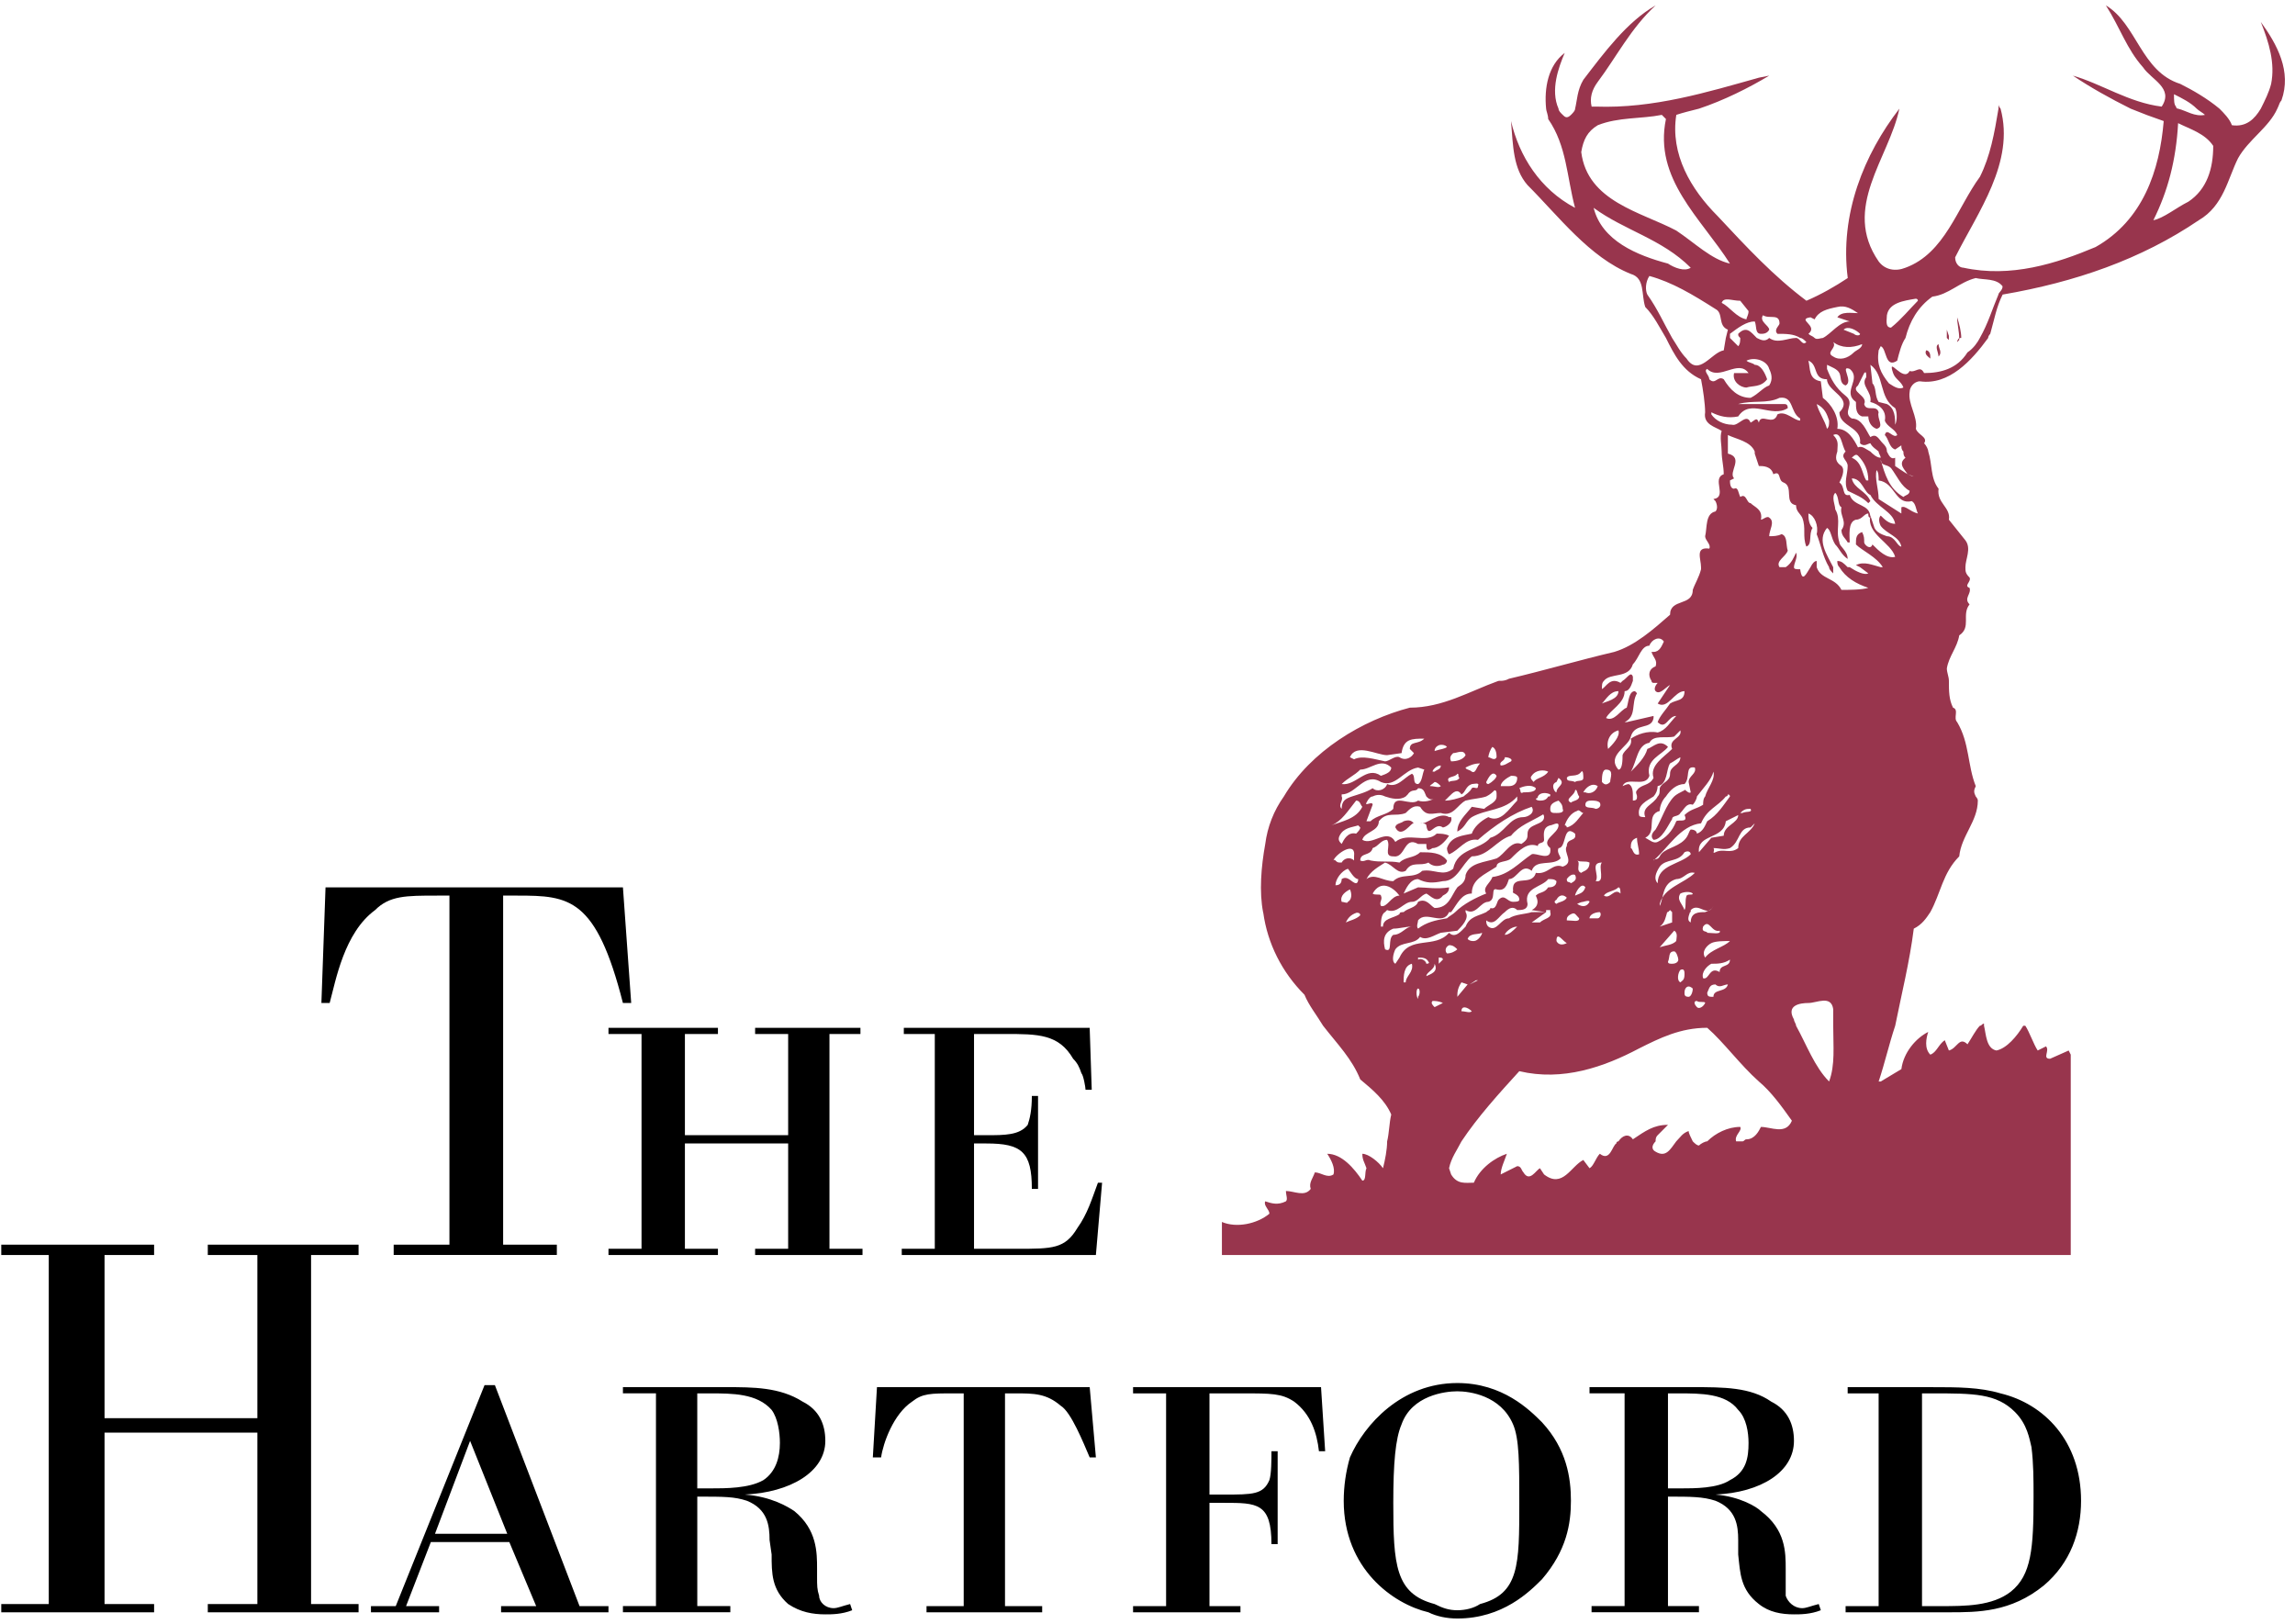 <svg width="212" height="150" viewBox="0 0 212 150" fill="none" xmlns="http://www.w3.org/2000/svg">
<path fill-rule="evenodd" clip-rule="evenodd" d="M101.805 109.248H101.422C100.851 110.775 100.469 112.108 99.515 113.445C98.37 115.352 97.225 115.352 93.982 115.352H89.975V105.624H91.12C94.363 105.624 95.317 106.387 95.317 109.82H95.889V101.236H95.317C95.317 102.573 95.127 103.335 94.935 103.906C94.172 104.86 92.837 104.86 91.12 104.86H89.975V95.511H92.837C95.889 95.511 97.797 95.511 99.132 97.8C99.515 98.181 99.706 98.565 99.896 99.137C100.087 99.328 100.277 100.473 100.277 100.663H100.849L100.659 94.94H83.49V95.511H86.351V115.352H83.299V115.925H101.233L101.805 109.248ZM79.674 115.925V115.352H76.621V95.511H79.483V94.94H69.754V95.511H72.806V104.86H63.268V95.511H66.32V94.94H56.208V95.511H59.261V115.352H56.208V115.925H66.32V115.352H63.268V105.624H72.806V115.352H69.754V115.925H79.674ZM58.307 92.649L57.543 81.967H30.071L29.689 92.649H30.452C31.024 90.552 31.788 86.164 34.649 84.065C35.985 82.728 37.511 82.728 40.372 82.728H41.517V114.97H36.366V115.924H51.438V114.97H46.477V82.728H47.812C52.583 82.728 55.062 82.92 57.542 92.648L58.307 92.649ZM101.233 134.621L100.661 128.134H81.01L80.628 134.621H81.391C81.581 133.287 82.536 130.614 84.253 129.471C85.206 128.708 85.969 128.708 88.069 128.708H89.022V148.36H85.587V148.93H96.271V148.36H92.837V128.708H93.79C95.507 128.708 96.651 128.708 97.987 129.853C98.941 130.426 100.086 133.289 100.659 134.622L101.233 134.621ZM78.721 148.74L78.529 148.167C77.766 148.359 77.384 148.548 77.003 148.548C76.24 148.548 75.667 147.977 75.667 147.403C75.476 146.83 75.476 146.449 75.476 145.685V144.923C75.476 143.396 75.476 141.297 73.378 139.582C72.805 139.201 71.28 138.246 68.798 138.054C72.996 137.864 76.239 135.957 76.239 133.095C76.239 131.569 75.667 130.233 74.141 129.47C72.043 128.133 69.562 128.133 67.082 128.133H57.543V128.706H60.595V148.357H57.543V148.928H67.464V148.357H64.412V138.246C66.891 138.246 67.845 138.246 68.99 138.627C70.898 139.389 71.088 140.916 71.088 142.252L71.279 143.589C71.279 145.305 71.279 146.83 72.805 148.167C73.95 148.929 75.095 149.121 76.24 149.121C76.812 149.122 77.766 149.122 78.721 148.74ZM56.207 148.93V148.36H53.536L45.714 127.944H44.761L36.557 148.359H34.267V148.929H40.562V148.359H37.51L39.799 142.444H47.049L49.529 148.359H46.287V148.929H56.207V148.93ZM33.123 148.93V148.168H28.735V115.926H33.123V114.972H19.195V115.926H23.774V130.998H9.657V115.926H14.235V114.972H0.117V115.926H4.505V148.168H0.117V148.93H14.235V148.168H9.657V132.334H23.774V148.168H19.195V148.93H33.123ZM72.043 133.288C72.043 134.622 71.661 135.958 70.516 136.722C69.181 137.484 67.082 137.484 65.555 137.484H64.41V128.708H65.555C67.653 128.708 69.943 128.708 71.279 130.234C71.852 130.997 72.043 132.333 72.043 133.288ZM46.859 141.679H40.182L43.425 133.095L46.859 141.679ZM192.237 138.628C192.237 133.096 188.801 129.663 184.796 128.708C182.888 128.135 180.789 128.135 178.5 128.135H170.678V128.708H173.538V148.36H170.487V148.93H180.025C182.698 148.93 185.75 148.93 188.801 146.45C191.283 144.352 192.237 141.49 192.237 138.628ZM168.198 148.74L168.006 148.167C167.243 148.359 166.861 148.548 166.48 148.548C165.717 148.548 165.143 147.977 164.954 147.403V144.923C164.954 143.396 164.954 141.297 162.665 139.582C162.284 139.201 160.755 138.246 158.466 138.054C162.665 137.864 165.716 135.957 165.716 133.095C165.716 131.569 165.143 130.233 163.617 129.47C161.709 128.133 159.229 128.133 156.367 128.133H146.831V128.706H150.071V148.357H147.02V148.928H156.94V148.357H154.078V138.246C156.177 138.246 157.321 138.246 158.466 138.627C160.374 139.389 160.565 140.916 160.565 142.252V143.589C160.755 145.305 160.755 146.83 162.473 148.167C163.427 148.929 164.572 149.121 165.716 149.121C166.29 149.122 167.243 149.122 168.198 148.74ZM145.114 138.628C145.114 136.529 144.732 133.859 142.441 131.378C141.296 130.233 138.816 127.753 134.619 127.753C129.469 127.753 126.035 131.57 124.7 134.621C124.323 135.924 124.13 137.272 124.126 138.628C124.126 144.924 128.706 148.167 131.949 148.93C132.712 149.312 133.665 149.504 134.619 149.504C138.816 149.504 141.296 147.023 142.441 145.878C144.732 143.208 145.114 140.727 145.114 138.628ZM122.411 134.051L122.03 128.134H104.667V128.707H107.718V148.359H104.667V148.929H114.587V148.359H111.725V138.82H113.062C116.113 138.82 117.45 138.82 117.45 142.635H118.023V134.051H117.45C117.45 134.813 117.45 136.148 117.26 136.721C116.687 138.055 115.732 138.055 113.062 138.055H111.725V128.708H114.778C117.448 128.708 118.404 128.708 119.548 129.471C121.074 130.616 121.647 132.333 121.837 134.051H122.411ZM187.849 138.247C187.849 143.016 187.658 145.497 185.75 147.023C184.032 148.36 181.551 148.36 179.263 148.36H177.545V128.708H178.499C182.314 128.708 184.413 128.708 186.13 130.426C187.275 131.571 187.467 132.904 187.656 133.669C187.849 135.194 187.849 136.721 187.849 138.247ZM161.521 133.288C161.521 134.622 161.329 135.958 159.803 136.722C158.658 137.484 156.56 137.484 155.223 137.484H154.078V128.708H155.032C157.132 128.708 159.421 128.708 160.564 130.234C161.329 130.997 161.521 132.333 161.521 133.288ZM140.344 138.82C140.344 144.542 140.344 147.215 136.719 148.167C136.146 148.548 135.382 148.74 134.619 148.74C133.857 148.74 133.283 148.548 132.52 148.167C128.895 147.215 128.705 144.541 128.705 138.82C128.705 135.194 128.895 132.903 129.468 131.57C130.42 128.898 133.475 128.516 134.618 128.516C135.762 128.516 138.625 128.898 139.769 131.57C140.344 132.903 140.344 135.194 140.344 138.82Z" fill="black"/>
<path fill-rule="evenodd" clip-rule="evenodd" d="M125.323 84.307C125.513 84.307 125.652 84.357 125.652 84.546C125.271 84.928 124.7 85.016 124.317 85.208C124.508 84.827 124.75 84.496 125.323 84.307ZM143.969 10.039C143.204 8.322 143.969 6.224 144.54 4.889C143.013 6.034 142.632 8.132 142.822 10.039C142.822 10.23 143.013 10.612 143.013 10.994C144.731 13.474 144.731 16.335 145.494 19.197C142.251 17.48 140.343 14.427 139.58 11.184C139.769 13.473 139.769 15.571 141.106 17.099C143.968 19.96 146.831 23.775 150.645 25.303C151.979 25.684 151.597 27.21 151.979 28.355C152.744 29.118 153.316 30.263 153.889 31.217C154.651 32.743 155.415 34.27 157.132 35.033C157.321 35.986 157.511 37.323 157.511 38.086C157.321 39.231 158.465 39.421 159.039 39.803C158.848 40.374 159.039 41.138 159.039 41.71C159.039 42.473 159.229 43.046 159.229 43.808C158.084 44.19 159.61 45.906 158.277 46.098L158.466 46.289C158.658 46.671 158.658 47.053 158.466 47.243C157.512 47.435 157.704 48.769 157.512 49.533C157.512 49.914 158.085 50.296 157.896 50.677C156.559 50.487 157.133 51.631 157.133 52.395V52.586C156.941 53.348 156.56 53.921 156.368 54.493C156.368 56.02 154.271 55.257 154.271 56.783C152.745 58.119 151.028 59.645 149.121 60.218C145.878 60.98 142.633 61.935 139.39 62.697C139.19 62.807 138.969 62.871 138.741 62.886C138.622 62.889 138.485 62.873 138.374 62.911C135.726 63.867 133.262 65.368 130.233 65.368C125.845 66.513 121.075 69.375 118.595 73.573C117.669 74.871 117.079 76.379 116.877 77.961C116.496 80.059 116.306 82.4 116.687 84.309H116.694C117.087 87.151 118.417 89.802 120.502 91.888C120.884 92.842 121.649 93.797 122.22 94.749C123.557 96.467 124.89 97.801 125.654 99.708C126.8 100.662 127.945 101.618 128.516 102.951C128.327 103.716 128.327 104.669 128.135 105.432C128.135 106.194 127.945 107.15 127.753 107.912C127.372 107.339 126.417 106.576 125.846 106.576C125.846 107.149 126.038 107.338 126.227 107.912C126.038 108.294 126.227 109.057 125.846 109.057C125.083 107.912 123.938 106.577 122.603 106.577C122.984 107.15 123.365 107.914 123.176 108.487C122.603 108.868 122.031 108.295 121.458 108.295C121.268 108.868 120.885 109.249 121.077 109.821C120.504 110.586 119.55 110.013 118.788 110.013C118.788 110.394 118.977 110.775 118.788 110.967C118.025 111.348 117.451 111.157 116.878 110.967C116.689 111.348 117.262 111.727 117.262 112.11C116.115 113.064 114.208 113.447 112.874 112.875V115.926H191.285V97.418L191.093 97.037L189.377 97.799C188.615 97.799 189.377 97.037 188.996 96.654L188.233 97.036C187.852 96.465 187.471 95.32 187.087 94.747H186.898C186.325 95.701 185.371 96.846 184.417 97.036C183.463 96.846 183.463 95.51 183.272 94.747V94.555C183.087 94.555 183.08 94.735 182.907 94.747H182.891C182.51 95.128 182.128 95.892 181.746 96.465C180.983 95.703 180.792 96.846 180.028 97.036L179.647 96.084C179.074 96.465 178.884 97.229 178.312 97.418C177.739 96.847 177.929 95.892 178.12 95.321C176.975 95.892 175.832 97.229 175.64 98.755L173.732 99.9H173.54C174.114 98.182 174.495 96.466 175.069 94.749C175.64 91.888 176.403 88.835 176.785 85.781C177.547 85.403 177.93 84.829 178.313 84.255C179.265 82.54 179.458 80.631 180.983 79.105C181.173 77.197 182.701 75.862 182.701 73.953C182.701 73.762 182.51 73.572 182.51 73.572C182.318 73.19 182.318 73 182.51 72.617C181.747 70.71 181.937 68.612 180.792 66.703C180.41 66.322 180.983 65.558 180.41 65.367C180.029 64.605 180.029 63.841 180.029 62.887C180.029 62.505 179.84 62.124 179.84 61.742C180.029 60.597 180.792 59.834 180.985 58.689C182.129 57.926 181.174 56.782 181.937 55.826C181.366 55.256 182.128 54.873 181.937 54.301C181.366 54.109 182.128 53.728 181.937 53.347C181.555 52.967 181.555 52.775 181.555 52.394C181.555 51.631 182.128 50.676 181.555 49.913L180.029 48.006C180.221 46.861 178.884 46.478 179.075 45.144C178.314 44.191 178.504 42.855 178.123 41.71C178.123 41.518 177.931 41.137 177.741 40.946C178.123 40.374 177.168 40.184 176.979 39.611C177.168 38.466 176.216 37.321 176.406 36.177C176.406 35.795 176.787 35.223 177.36 35.223C180.03 35.604 182.129 33.315 183.656 31.216C183.656 31.024 183.848 30.835 183.848 30.835C184.229 29.499 184.418 28.354 184.993 27.209C191.669 26.064 197.775 23.966 203.116 20.34C205.404 19.005 205.786 16.524 206.741 14.617C207.695 12.9 209.603 11.755 210.367 10.038C210.558 9.657 210.558 9.466 210.748 9.276C211.702 6.604 210.367 4.125 208.84 2.026C209.603 3.934 210.175 5.842 209.795 7.749C209.603 8.512 209.222 9.276 208.84 10.039C208.267 10.994 207.504 11.756 206.17 11.566C205.979 10.994 205.405 10.422 205.024 10.039C203.879 9.086 202.546 8.322 201.401 7.749C197.775 6.604 197.394 2.216 194.532 0.499C195.867 2.598 196.44 4.506 197.966 6.223C198.729 7.368 200.828 8.131 199.684 9.847C196.63 9.466 194.152 7.749 191.479 6.986C193.197 8.131 194.915 9.084 196.821 10.038C197.826 10.451 198.844 10.833 199.872 11.183C199.491 15.762 197.965 20.34 193.577 22.82C189.951 24.346 185.755 25.682 181.368 24.727C180.987 24.727 180.606 24.346 180.606 23.773C182.705 19.577 186.137 14.998 184.802 10.037C184.61 9.846 184.61 9.656 184.61 9.656V10.037C184.231 12.327 183.85 14.425 182.894 16.332C180.795 19.194 179.651 23.392 176.026 24.727C175.074 25.109 174.118 24.919 173.545 24.154C170.111 19.194 174.499 14.616 175.455 10.037C172.212 14.234 169.921 19.766 170.686 25.682C169.54 26.444 168.205 27.208 166.868 27.78C163.817 25.491 161.336 22.82 158.665 19.958C156.185 17.477 154.277 14.234 154.848 10.61C155.421 10.419 156.185 10.227 156.947 10.037C159.236 9.274 161.527 8.129 163.435 6.984L162.48 7.175C157.711 8.511 152.752 10.037 147.409 9.846H147.027C146.838 9.084 147.027 8.32 147.598 7.556C149.316 5.266 150.652 2.596 152.94 0.497C150.27 2.023 148.171 4.885 146.264 7.366C145.691 8.32 145.69 9.273 145.501 10.037C145.501 10.227 145.309 10.419 145.12 10.61C144.739 10.991 144.547 10.801 144.357 10.61C144.16 10.422 143.969 10.23 143.969 10.039ZM201.012 9.849C200.822 9.658 200.822 9.277 200.822 8.704C201.585 9.085 202.348 9.466 202.921 10.039C203.111 10.23 203.492 10.422 203.684 10.612C202.73 10.803 201.966 10.23 201.203 10.039H201.194C201.089 10.039 201.012 9.956 201.012 9.849ZM154.461 31.217C153.698 29.881 153.126 28.546 152.172 27.21C151.98 26.829 151.98 26.065 152.361 25.493C154.461 26.065 156.368 27.21 158.468 28.545C159.23 28.925 158.659 30.072 159.613 30.453L159.423 31.216L159.231 32.361C158.086 32.551 156.943 34.841 155.798 33.125C155.224 32.551 154.842 31.789 154.461 31.217ZM159.804 31.217V30.836C160.567 30.264 161.331 29.691 162.093 29.691C162.285 30.072 162.093 30.836 162.666 30.836C162.856 30.836 163.237 30.836 163.429 30.454C163.429 30.073 162.474 29.692 162.856 29.119C163.429 29.5 164.382 28.926 164.382 29.881C164.382 30.073 163.811 30.454 164.192 30.836C164.955 30.836 165.719 30.836 166.292 31.217C166.481 31.217 166.673 31.408 166.862 31.598C166.481 31.98 166.292 31.217 165.91 31.217C165.146 31.217 164.192 31.789 163.43 31.217C163.049 31.598 162.667 31.408 162.285 31.217C161.712 30.645 161.331 30.072 160.567 30.836C160.567 31.026 160.567 31.026 160.756 31.217C160.756 31.408 160.756 31.789 160.567 31.98L159.804 31.217ZM167.625 31.217C167.436 31.025 167.244 31.025 167.054 30.836C168.006 30.073 165.909 29.5 167.244 29.31L167.625 29.5C168.006 28.736 168.77 28.546 169.724 28.355C170.487 28.165 171.061 28.546 171.632 28.926C171.061 28.926 170.106 28.736 169.724 29.31L170.869 29.692C169.915 29.692 169.151 30.837 168.389 31.218C168.198 31.217 167.817 31.408 167.625 31.217ZM176.02 31.217C176.401 29.691 177.165 28.355 178.5 27.401C180.027 27.21 180.981 26.065 182.507 25.684C183.27 25.875 184.415 25.684 184.988 26.447C184.988 26.828 184.604 27.018 184.604 27.209C184.033 28.545 183.652 29.88 182.889 31.216C182.699 31.597 182.315 32.169 181.744 32.551C180.789 34.078 179.263 34.46 177.737 34.46C177.355 33.697 176.974 34.46 176.4 34.268C175.829 35.413 174.301 32.742 174.874 34.46C175.066 35.032 175.636 35.223 175.828 35.796C175.447 35.986 175.066 35.796 174.491 35.413C173.729 34.46 173.346 33.697 173.537 32.361L173.729 31.98C174.299 32.17 174.11 34.078 175.255 33.315C175.449 32.551 175.639 31.789 176.02 31.217ZM180.027 31.217V31.025L179.837 30.453V31.216L180.027 31.407V31.217ZM181.17 31.217C181.17 30.645 180.981 29.881 180.789 29.31C180.789 29.881 180.981 30.645 180.981 31.217C180.981 31.217 180.789 31.408 180.789 31.598L180.981 31.408C180.981 31.217 180.981 31.217 181.17 31.217ZM204.446 13.474C204.446 15.572 203.873 17.481 202.158 18.626C201.012 19.198 199.867 20.152 198.915 20.343C200.251 17.672 201.012 14.81 201.203 11.376C202.348 11.948 203.684 12.329 204.446 13.474ZM177.164 27.782C176.401 28.545 175.637 29.499 174.683 30.263C174.112 30.263 174.302 29.499 174.302 29.118C174.494 27.973 175.83 27.782 176.974 27.591C176.974 27.591 177.164 27.591 177.164 27.782ZM171.824 30.835C171.824 31.025 171.442 31.025 171.251 30.835L170.299 30.453C170.679 30.072 171.442 30.453 171.824 30.835ZM159.804 24.348C158.086 23.966 156.561 22.441 154.843 21.296C151.6 19.579 146.64 18.626 146.067 14.046C146.259 12.901 146.64 12.139 147.593 11.566C149.503 10.803 151.6 10.994 153.51 10.612L153.891 10.994C152.745 16.527 157.133 20.151 159.804 24.348ZM161.521 28.736C161.521 29.119 161.329 29.31 161.329 29.5C160.375 29.31 159.803 28.355 159.041 27.974C159.23 27.402 159.993 27.783 160.756 27.783L161.521 28.736ZM156.179 24.73C155.606 25.111 154.653 24.73 154.08 24.348C151.218 23.585 147.976 22.25 147.211 19.197C150.073 21.296 153.509 22.06 156.179 24.73ZM159.613 41.71V40.184C160.375 40.565 161.712 40.756 162.093 41.71V41.901L162.474 43.046C162.856 43.046 163.619 43.046 163.811 43.808C164.574 43.427 164.192 44.38 164.763 44.571C165.717 44.952 164.763 46.478 165.909 46.669C165.909 47.241 166.291 47.433 166.48 47.814C166.861 48.768 166.48 49.532 166.861 50.486C167.434 50.294 167.053 49.341 167.434 48.768C167.053 48.386 167.053 47.814 167.053 47.433C167.624 47.623 168.005 48.578 167.816 49.34C168.197 50.294 168.386 51.438 168.961 52.392C168.961 52.583 169.15 52.774 169.342 52.966V52.392C168.769 51.248 167.816 49.912 168.769 48.767C169.15 48.958 169.15 49.72 169.531 50.293C169.913 50.675 170.104 51.246 170.677 51.629C170.677 50.866 169.913 50.484 169.913 50.101C169.531 48.956 170.104 48.003 169.531 47.049C169.531 46.668 169.15 45.904 169.531 45.523C169.913 45.904 169.723 46.668 170.104 46.858C169.913 47.622 170.677 48.195 170.104 48.958C170.104 49.531 170.486 49.72 170.677 50.103H170.867C170.867 49.531 170.677 48.195 171.44 48.005C172.011 48.005 172.203 47.433 172.585 47.433C172.585 47.623 172.585 47.814 172.774 47.814C172.774 46.478 171.248 46.859 170.867 45.716C170.104 45.906 170.486 44.953 169.913 44.571C170.104 44.19 170.486 43.426 170.104 43.044C169.531 42.663 169.531 42.281 169.723 41.709C169.723 41.136 169.913 40.755 169.342 40.183C170.104 39.801 170.104 41.136 170.487 41.709C169.914 42.281 170.679 42.471 170.679 43.044C170.679 43.807 170.297 44.571 170.679 45.333C171.441 45.715 172.013 45.905 172.586 46.478L172.776 46.288C172.394 45.334 171.249 45.143 171.06 44.19C172.012 44.19 172.205 45.525 172.776 45.716C173.349 46.861 174.875 47.242 175.067 48.387C174.494 48.387 174.112 48.006 173.73 47.624C173.538 47.815 173.538 48.196 173.73 48.578C174.301 49.34 175.448 49.532 175.637 50.486C175.256 50.486 175.067 49.532 174.301 49.532C173.73 49.34 173.349 49.149 173.156 48.768L172.774 47.623C172.393 49.34 174.682 50.103 175.066 51.438C174.301 51.63 173.537 50.866 172.966 50.293C172.774 50.866 172.204 50.293 172.204 50.101C172.204 49.72 172.204 49.529 172.012 49.148C171.441 49.339 171.441 49.72 171.441 50.293C172.012 50.866 173.349 51.438 173.922 52.391H173.73C172.967 52.201 172.204 51.818 171.441 52.201L171.822 52.391L172.585 52.964C172.204 53.154 171.44 52.773 170.867 52.391H170.677C170.296 52.01 170.104 51.818 169.723 51.818C169.723 52.01 169.723 52.201 169.913 52.391C170.486 53.344 171.441 53.918 172.585 54.299C172.012 54.489 170.677 54.489 170.104 54.489C169.531 53.344 168.197 53.536 167.816 52.391V51.818C167.624 51.818 167.434 52.01 167.243 52.391C166.861 52.964 166.48 53.918 166.291 52.582C165.909 52.582 165.718 52.582 165.718 52.391C165.718 52.01 166.099 51.437 165.909 51.056C165.718 51.437 165.526 52.01 164.955 52.391H164.382C164.001 51.818 164.955 51.437 165.144 50.865C164.955 50.292 165.144 49.529 164.574 49.338C164.192 49.529 163.811 49.529 163.429 49.529C163.429 48.956 163.999 48.194 163.429 47.812C163.237 47.621 162.856 48.003 162.666 48.003C162.856 47.049 162.093 46.858 161.712 46.476C161.331 46.476 161.331 45.523 160.758 45.904C160.568 45.523 160.568 44.951 160.187 45.142C159.806 45.142 159.806 44.57 159.806 44.379L160.187 44.188C159.614 43.615 161.139 42.281 159.614 41.898L159.613 41.71ZM172.776 41.71C172.394 41.518 172.013 41.137 171.631 41.328C171.249 40.565 170.679 39.611 169.723 39.611C169.913 38.466 169.15 37.321 168.386 36.749L168.197 35.223C167.052 35.032 167.243 34.078 167.052 33.315C168.004 33.697 167.433 35.032 168.768 35.032C168.768 36.177 171.248 36.749 169.913 38.084C169.913 39.42 172.012 39.42 171.822 40.946C172.204 41.328 172.585 40.946 172.774 40.946C172.966 41.328 173.347 41.518 173.537 41.71C173.537 41.901 173.729 42.091 173.729 42.282C173.35 42.282 172.967 41.9 172.776 41.71ZM174.302 41.71C174.302 41.328 174.112 41.137 173.923 40.946C173.539 40.565 173.35 39.993 172.777 40.374C172.396 39.803 172.014 38.658 171.061 38.658C170.107 38.086 171.442 37.322 170.488 36.559C169.534 35.797 169.151 35.033 168.77 34.079V33.697C169.151 33.888 169.724 34.079 169.915 34.46C170.107 34.841 169.915 35.413 170.488 35.605C171.251 35.224 169.915 33.697 170.869 34.079C172.014 35.033 170.107 36.178 171.442 37.131C171.442 37.704 171.442 38.276 172.013 38.468H172.586C172.586 38.849 172.776 39.421 173.349 39.613C174.111 39.422 173.349 38.659 173.538 38.087C173.349 37.324 172.393 38.087 172.204 37.324C172.585 36.561 170.867 36.179 171.631 35.608L172.204 34.462C172.393 34.271 172.393 34.462 172.393 34.844C171.822 35.606 172.966 36.179 172.774 37.133C173.537 37.324 174.301 37.896 174.111 38.849C174.301 39.422 175.066 39.613 175.256 40.185C174.875 40.566 174.302 39.422 174.111 40.185C174.492 40.566 174.492 41.33 175.066 41.521L175.636 41.139C175.636 41.33 175.636 41.521 175.828 41.712C175.828 41.903 175.828 42.094 176.018 42.284C175.255 42.857 176.018 43.429 176.209 43.811L176.78 44.001C176.399 44.001 175.635 43.429 175.064 43.048V42.284C174.683 42.473 174.494 42.091 174.302 41.71ZM172.013 31.789C172.013 32.17 171.442 32.361 171.251 32.551C170.68 33.125 169.914 33.315 169.343 32.933C168.581 32.551 169.724 32.17 169.343 31.597C170.106 32.17 171.061 32.17 172.013 31.789ZM175.067 39.23C175.067 38.656 175.067 37.703 174.302 37.322L173.539 37.13C173.158 36.558 173.35 35.795 172.969 35.413L172.777 33.697C174.114 34.651 173.539 36.749 175.068 37.703C175.256 38.084 175.256 38.848 175.067 39.23ZM168.962 38.848C168.962 39.231 168.962 39.421 168.77 39.612C168.581 38.848 168.007 38.086 167.818 37.322C168.579 37.703 168.77 38.276 168.962 38.848ZM163.429 35.605C162.856 35.796 162.474 36.368 161.711 36.75C160.566 36.75 159.803 35.988 159.23 35.033C158.659 34.652 158.468 35.605 157.896 35.033C157.896 34.652 157.323 34.27 157.704 34.079C158.849 35.224 160.566 33.126 161.521 34.461H160.184C159.993 35.224 160.755 35.797 161.329 35.797C161.9 35.606 162.666 35.797 163.237 35.034C163.047 34.462 162.666 33.698 162.092 33.698C161.9 33.508 161.521 33.508 161.329 33.316C162.092 32.934 163.237 33.316 163.429 34.079C163.618 34.46 163.81 35.032 163.429 35.605ZM166.291 38.848C165.717 38.848 164.954 37.895 164.191 38.276C163.81 39.421 162.665 38.084 162.473 39.039C162.284 38.467 162.092 38.847 161.711 39.039C161.329 38.084 160.566 39.42 159.993 39.23C159.23 39.23 158.466 38.847 158.085 38.276V38.084C158.848 38.467 159.611 38.656 160.566 38.467C161.711 36.749 163.617 38.658 165.143 37.703C165.143 37.322 164.954 37.322 164.762 37.322H160.566C161.9 36.94 163.236 37.322 164.381 36.749C165.717 36.558 165.335 38.084 166.291 38.656V38.848ZM179.071 32.933C179.455 32.551 179.071 32.17 179.071 31.788C178.69 31.98 179.071 32.551 179.071 32.933ZM178.311 33.125V32.933C178.311 32.551 178.119 32.361 177.927 32.361C177.738 32.742 178.119 32.933 178.311 33.125ZM176.401 45.334C176.401 45.716 176.02 45.716 175.83 45.906C174.494 45.144 174.112 43.808 173.731 42.473C173.731 43.046 174.302 42.855 174.683 43.236C175.256 43.999 175.639 44.953 176.401 45.334ZM177.164 47.434C176.401 47.242 176.019 46.67 175.637 46.861V47.434L173.538 46.098C173.538 45.144 173.157 44.191 173.349 43.427C173.538 43.618 173.538 43.999 173.538 44.38C175.067 44.571 175.067 46.67 176.592 46.288C176.974 46.478 176.974 47.051 177.164 47.434ZM172.586 44.381H172.394C172.013 43.809 172.013 42.664 171.06 42.283C171.249 42.093 171.441 41.901 171.631 42.093C172.205 42.664 172.586 43.427 172.586 44.381ZM148.165 62.887C148.738 62.124 150.454 62.696 150.835 61.361C151.408 60.789 151.598 59.644 152.361 59.644C152.553 59.072 153.316 58.691 153.698 59.262C153.509 59.644 153.317 60.217 152.746 60.217H152.554C152.746 60.789 153.128 60.979 152.936 61.552C152.363 61.743 152.173 62.316 152.554 62.888C152.554 62.888 152.554 63.078 152.746 63.078H153.128C152.936 63.269 152.746 63.65 152.936 63.842C153.317 64.224 153.89 63.46 154.272 63.269L153.128 64.987C154.08 65.559 154.654 63.842 155.606 63.842C155.606 64.797 154.843 64.606 154.271 64.987C153.89 65.559 153.317 66.132 153.126 66.704C153.889 67.468 154.078 66.132 154.842 66.132C154.271 66.704 153.89 67.468 153.126 67.66C152.172 67.468 151.217 67.849 150.646 68.231C150.835 68.994 150.073 69.185 149.883 69.758C149.883 70.139 149.883 71.093 149.502 71.093C148.357 69.758 150.454 68.995 150.647 68.041C151.028 66.705 152.554 67.469 152.746 66.324V66.133L150.266 66.705H150.074C151.219 66.133 150.647 64.988 151.219 64.034L151.029 63.843C150.456 63.843 150.456 64.798 150.267 65.37C149.694 65.561 149.122 66.705 148.359 66.324C148.741 65.561 150.075 64.988 150.075 63.843C150.456 63.843 150.648 63.461 150.838 62.889V62.508C150.648 61.936 150.267 62.698 149.886 62.889L149.694 63.08C148.742 62.508 148.359 63.461 147.978 63.652C147.976 63.268 147.976 63.077 148.165 62.887ZM123.937 73.57V73.38C125.272 73.38 126.037 71.282 127.563 72.235C128.897 72.807 129.66 71.09 130.997 70.899L131.57 71.09C131.378 71.471 131.378 72.235 130.997 72.425C130.423 72.425 130.805 71.663 130.423 71.471C129.661 71.852 129.089 72.807 128.135 72.425C127.945 72.997 127.183 73.188 126.8 72.807C126.227 73.188 125.464 73.379 124.89 73.569C124.32 73.76 123.938 73.951 123.938 74.714C123.555 74.334 124.127 73.952 123.937 73.57ZM126.799 73.57C127.18 73.38 127.562 73.38 127.944 73.57C128.515 73.761 129.279 73.952 129.852 73.57L130.041 73.38C130.422 72.808 130.804 73.189 130.995 72.808C131.568 72.808 131.568 73.189 131.758 73.57C131.95 73.761 132.139 73.952 132.52 73.761C132.139 73.952 131.568 74.142 130.994 73.952C130.232 74.525 128.705 73.189 128.705 74.715C128.132 75.287 127.179 75.287 126.606 75.86H126.225L126.798 74.334C126.798 73.952 126.035 74.525 126.225 74.142C126.416 73.761 126.607 73.57 126.799 73.57ZM133.857 73.57C134.238 73.189 134.62 72.808 135.002 73.38C135.383 73.189 135.383 72.616 135.957 72.427C136.146 72.427 136.719 72.236 136.527 72.617C136.527 73 136.146 72.617 135.957 72.809C135.765 73.19 135.383 73.381 135.192 73.572C134.621 73.762 134.047 73.953 133.476 73.953C133.665 73.761 133.665 73.761 133.857 73.57ZM137.291 73.57C137.672 73.38 137.864 73.189 138.053 72.999C138.245 72.999 138.245 73.189 138.245 73.38V73.57C138.245 74.142 137.483 74.334 137.1 74.715L135.955 74.525C135.382 75.287 134.619 75.86 134.619 76.815C135.381 76.433 135.381 75.86 135.955 75.479C137.29 74.716 139.007 74.907 140.152 73.572V73.953C139.389 74.716 138.625 76.052 137.482 75.479C136.719 75.86 136.145 76.433 135.955 77.005C135.19 77.196 134.046 77.196 133.664 78.341C133.664 78.341 133.664 78.723 133.856 78.914C134.808 78.533 135.382 77.386 136.526 77.578C138.052 76.243 139.769 75.098 141.487 74.526C141.868 75.098 141.106 75.479 140.725 75.479C139.388 75.479 139.007 77.005 137.671 77.386C136.719 78.531 134.62 78.341 134.237 80.248C133.283 81.012 132.519 80.248 131.375 80.439C130.613 81.203 129.468 80.63 128.705 81.393C127.751 81.393 126.987 80.63 126.225 81.203C126.606 80.439 127.37 80.058 127.943 79.677C128.705 79.868 129.088 80.821 129.85 80.439C130.421 79.486 131.185 80.057 131.95 79.677C132.331 80.058 132.902 80.058 133.284 79.868C133.476 79.868 133.665 79.677 133.665 79.486C133.095 78.723 132.139 78.723 131.185 78.723C130.614 79.295 129.85 79.105 129.277 79.677C128.325 79.486 127.562 79.677 126.607 79.486C126.226 79.295 126.037 79.677 125.653 79.486C125.653 78.723 126.607 79.105 126.799 78.341C127.37 78.15 127.562 77.578 128.134 77.578C128.515 78.151 127.752 79.105 128.707 79.105C129.852 79.295 129.659 77.197 130.995 77.96H131.758C131.758 78.341 131.758 78.723 132.331 78.341C132.902 78.341 133.476 77.769 133.857 77.196C133.476 77.005 133.095 77.005 132.712 77.005C131.758 77.958 130.04 76.815 128.895 77.768C128.132 76.432 126.798 78.15 125.844 77.577C126.035 76.815 127.37 76.815 127.37 75.86C128.132 74.907 128.896 75.479 129.85 75.098C130.232 74.716 130.613 74.335 131.185 74.526C131.758 75.479 132.331 75.098 133.095 75.098C134.24 75.479 134.621 74.335 135.383 73.953C136.146 73.761 136.719 73.761 137.291 73.57ZM142.06 73.57C142.252 73.189 142.823 73.189 143.205 73.38C143.205 73.534 143.205 73.566 143.102 73.57H143.017C142.825 73.952 142.444 73.952 142.254 73.952C142.254 73.952 141.873 73.952 141.873 73.761C142.06 73.761 142.06 73.57 142.06 73.57ZM145.114 73.57C145.303 73.38 145.495 73.189 145.495 72.999C145.685 72.808 145.685 73.38 145.876 73.57C145.876 73.952 145.303 73.952 145.114 74.142C144.733 73.952 144.922 73.761 145.114 73.57ZM150.836 73.57C150.836 73.189 150.836 72.616 150.455 72.425C150.266 72.425 149.884 72.616 149.884 72.616C150.266 71.663 151.981 72.808 152.363 71.663C151.981 70.137 153.509 69.755 154.081 68.992C153.318 68.229 152.746 68.992 152.173 69.182C151.981 69.946 151.219 70.709 150.647 71.28C151.218 70.327 151.218 68.801 152.363 68.609C152.746 67.846 153.891 68.228 154.654 68.036L155.224 67.464C155.416 68.228 154.08 68.228 154.462 69.181C153.699 69.945 152.363 70.707 152.746 71.852C152.363 72.615 151.6 72.425 151.218 72.997C151.028 73.188 151.218 73.379 151.218 73.569C151.218 73.76 151.218 73.951 150.836 73.951V73.57ZM152.745 73.57C152.983 73.309 153.119 72.97 153.126 72.616C154.078 72.425 153.889 71.09 154.271 70.518C154.653 70.327 154.842 70.137 155.223 69.946C155.223 70.709 154.271 70.709 154.271 71.472C154.271 72.236 153.509 72.236 153.317 72.808C153.317 73.189 153.317 73.38 153.128 73.57C152.746 74.334 151.599 74.525 151.981 75.478C151.792 75.478 151.411 75.478 151.411 75.287C151.218 74.334 152.172 73.952 152.745 73.57ZM153.89 73.57C154.271 72.999 154.842 72.425 155.606 72.425C156.179 71.852 155.606 70.709 156.56 70.899C156.75 71.471 155.987 71.663 155.987 72.235L156.179 73.188C155.987 73.379 155.606 72.807 155.606 72.997C155.224 73.188 154.843 73.379 154.654 73.569C153.891 74.333 153.509 75.667 152.936 76.622C152.746 76.814 152.363 77.195 152.746 77.576C153.509 77.576 154.081 76.24 154.462 75.668C154.462 75.287 155.035 75.478 155.224 75.097C155.606 74.715 155.798 74.142 156.369 74.334C156.561 74.142 156.751 73.761 156.751 73.57C157.324 72.808 158.088 72.044 158.279 71.28C158.469 72.044 157.706 72.807 157.514 73.57C157.325 73.761 157.325 74.142 157.325 74.334C156.752 74.715 156.18 74.715 155.607 75.287C155.988 76.051 155.036 75.668 154.844 75.859C154.463 76.814 153.892 77.385 153.129 77.767C152.747 77.957 152.364 77.576 151.983 77.384C153.129 76.812 151.983 75.286 153.319 74.905C153.317 74.525 153.509 73.952 153.89 73.57ZM159.422 73.57C159.611 73.57 159.611 73.38 159.611 73.38C159.611 73.38 159.803 73.38 159.803 73.57C159.23 74.334 158.658 75.287 157.704 75.86C157.512 76.242 157.323 76.815 156.75 77.005C156.75 76.815 156.56 76.623 156.179 76.623C155.987 76.815 155.987 77.196 155.606 77.577C154.843 78.34 153.698 78.34 153.317 79.103C153.128 79.485 152.746 79.294 152.746 79.485C154.081 78.34 155.224 76.242 157.134 76.051C157.705 74.715 158.659 74.525 159.422 73.57ZM149.502 63.841C149.502 64.605 148.357 64.795 147.976 64.986C148.357 64.605 148.739 63.841 149.502 63.841ZM149.502 67.465C149.691 68.037 148.929 68.801 148.548 69.182C148.357 68.42 148.739 67.657 149.502 67.465ZM148.739 72.235C148.358 72.616 148.166 72.425 147.977 72.235C147.977 71.852 147.977 71.09 148.358 71.09C149.121 71.09 148.739 71.853 148.739 72.235ZM147.592 72.616C147.403 73.189 146.832 73.38 146.447 73.189H146.258C146.448 72.808 147.021 72.235 147.592 72.616ZM146.259 71.853C146.259 72.236 145.686 72.045 145.496 72.236C145.115 72.045 144.734 72.236 144.734 71.853C144.923 71.472 145.686 71.853 146.068 71.282C146.259 71.09 146.259 71.663 146.259 71.853ZM143.969 71.853C144.731 72.427 143.777 72.616 143.777 73.189C143.585 73.189 143.204 72.427 143.777 72.236L143.969 71.853ZM143.015 71.28C142.633 71.852 141.87 71.852 141.678 72.235C141.488 72.044 141.297 71.852 141.488 71.663C141.871 71.09 142.633 71.09 143.015 71.28ZM139.582 70.327C139.198 70.518 139.009 70.709 138.628 70.709C138.436 70.327 139.009 70.327 139.009 69.946C139.389 69.946 139.772 70.137 139.582 70.327ZM138.245 69.946C138.053 70.327 137.672 69.946 137.483 69.946C137.483 69.755 137.672 69.182 137.864 68.993C138.245 69.182 138.245 69.755 138.245 69.946ZM141.871 72.808C141.871 73.189 141.108 73.189 140.726 73.189C140.345 73.38 140.534 72.999 140.345 72.808C140.726 72.616 141.488 72.425 141.871 72.808ZM140.153 71.853C140.153 72.427 139.772 72.616 139.39 72.616H138.628C138.628 72.235 139.198 71.853 139.582 71.663C139.772 71.663 140.153 71.663 140.153 71.853ZM138.245 71.663C138.245 71.853 137.864 72.235 137.483 72.425C137.483 72.425 137.291 72.425 137.291 72.235C137.483 71.853 137.864 71.09 138.245 71.663ZM136.719 70.518C136.338 70.899 136.338 71.471 135.957 71.28C135.765 71.09 135.383 71.09 135.383 70.899C135.765 70.709 136.146 70.518 136.719 70.518ZM135.383 69.755C135.192 70.137 134.621 70.327 134.047 70.327C133.857 69.946 134.047 69.755 134.238 69.565C134.62 69.565 135.192 69.182 135.383 69.755ZM133.665 68.992C133.476 69.182 133.095 69.182 132.52 69.373C132.52 68.992 132.902 68.801 133.094 68.801C133.284 68.801 133.476 68.801 133.665 68.992ZM134.809 71.853C134.62 72.236 134.047 72.045 133.857 72.236C133.476 71.664 134.428 71.853 134.62 71.472C134.809 71.472 134.62 71.663 134.809 71.853ZM133.095 70.709C133.095 71.09 132.713 71.09 132.522 71.28H132.332C132.331 71.09 132.713 70.709 133.095 70.709ZM133.095 72.616C132.903 72.808 132.522 72.616 132.14 72.616C131.951 72.616 132.332 72.425 132.522 72.235C132.713 72.235 132.903 72.425 133.095 72.616ZM131.568 68.229C130.995 68.801 130.232 68.42 130.232 69.182L130.613 69.565C130.421 69.946 129.85 70.327 129.276 69.946C128.895 69.755 128.324 70.327 127.942 70.327C126.987 70.137 125.842 69.755 125.08 70.137L124.699 69.946C125.269 68.61 127.179 69.755 128.132 69.755L129.469 69.565C129.659 68.229 130.422 68.229 131.568 68.229ZM128.515 70.899C128.515 71.28 128.134 71.471 127.563 71.663C126.226 70.709 125.272 72.616 123.937 72.425C124.508 71.852 125.082 71.663 125.653 71.09C126.607 71.09 127.562 69.946 128.515 70.899ZM127.943 84.254L128.132 84.064C129.087 84.446 129.659 83.301 130.421 83.301C130.994 83.301 131.184 82.728 131.758 82.538C132.139 82.729 132.712 83.492 133.284 82.729C133.665 82.538 133.857 82.348 133.857 81.966C132.712 82.157 131.758 81.966 130.995 81.966L129.659 82.538C129.85 82.156 130.232 81.203 130.995 81.203C131.758 81.584 132.332 81.584 133.284 81.393C134.621 81.393 135.002 79.867 135.957 79.103C137.483 79.103 138.245 77.577 139.582 77.196C140.345 76.242 141.49 75.86 142.442 75.288C142.633 75.098 142.633 75.479 142.633 75.479C142.633 76.242 141.107 76.052 141.107 77.005C141.107 77.386 141.107 77.577 140.534 77.958C139.582 77.577 139.008 78.913 138.245 79.294C137.1 79.675 135.765 79.675 135.383 80.82C135.383 81.583 134.81 81.773 134.621 81.965C134.048 82.728 133.858 83.872 132.522 83.872C132.14 83.682 131.759 82.918 130.995 83.3C130.804 83.872 130.041 83.872 129.659 84.253C129.469 84.253 129.277 84.253 129.277 84.445C128.707 84.826 127.751 84.826 127.751 85.59H127.562C127.562 85.208 127.562 84.446 127.943 84.254ZM134.061 84.238C134.627 83.477 135.009 82.537 135.957 82.537C135.957 81.201 137.101 80.82 138.245 80.055C138.245 79.484 139.197 79.674 139.582 79.293C140.345 78.53 141.108 77.767 142.06 78.148C142.06 77.766 142.633 77.956 142.633 77.575C142.633 77.194 142.442 76.43 143.204 76.239C143.396 76.239 143.969 75.858 143.969 76.239C143.969 77.003 142.251 77.575 143.204 78.337C143.396 79.673 141.87 78.72 141.488 78.91C140.343 79.673 139.389 80.818 137.863 81.009C137.671 81.581 136.909 81.963 137.29 82.535C136.338 82.916 135.19 83.488 134.428 84.251C134.238 84.442 133.857 84.634 133.665 84.824C132.52 85.013 131.758 85.205 130.995 85.776C130.804 85.586 130.995 85.205 130.995 85.013C131.758 84.061 133.284 85.586 133.857 84.251C133.896 84.254 134.035 84.276 134.061 84.238ZM135.383 84.254V84.064C136.338 84.638 136.72 83.301 137.483 83.301C138.245 83.11 137.672 81.965 138.245 82.156C139.008 82.347 139.197 81.775 139.39 81.203C140.153 81.203 140.535 79.677 141.49 80.439C141.871 79.294 143.397 80.057 144.16 79.294C144.16 79.103 143.778 78.722 143.97 78.34C144.733 78.34 144.351 76.051 145.496 77.004C145.686 77.767 144.734 77.385 144.734 78.149C144.353 78.721 145.496 79.675 144.353 80.055C143.398 79.674 143.016 80.819 141.872 80.629C141.491 81.965 139.583 80.629 139.773 82.345C139.583 82.537 140.346 82.537 140.346 83.109C140.346 83.3 139.962 83.3 139.773 83.3C139.2 83.3 139.01 82.537 138.436 83.109C138.246 83.3 138.246 84.063 137.673 83.872C137.673 84.063 137.484 84.063 137.292 84.253C136.53 84.636 135.766 84.636 135.385 85.59C135.003 85.971 134.43 86.735 133.858 86.163C132.522 87.689 130.233 86.352 129.279 88.451L128.897 89.022C128.516 88.833 128.708 88.07 128.897 87.688C129.47 86.925 130.615 87.306 131.186 86.543C131.759 86.924 132.523 86.351 133.096 86.162L134.622 85.97C135.002 85.59 135.765 84.827 135.383 84.254ZM139.008 84.254C139.389 83.873 139.77 83.683 140.153 84.064C140.534 84.064 141.107 84.064 141.107 83.492C140.726 81.966 142.442 81.966 143.015 81.203C143.396 81.203 143.585 81.203 143.777 81.393C143.777 81.966 143.204 81.966 143.015 81.966C142.633 82.538 142.252 82.348 141.87 82.729C142.251 83.492 141.87 83.874 141.488 84.066L142.744 84.251L141.488 84.255C140.915 84.447 139.96 84.447 139.389 84.828C138.627 84.828 138.244 86.165 137.482 85.591C137.29 85.401 137.29 85.21 137.29 85.018C138.053 85.59 138.435 84.638 139.008 84.254ZM142.823 84.254V84.064H143.204V84.254C143.396 84.827 142.633 84.827 142.252 85.208H141.49L142.823 84.254ZM154.005 84.254H154.08L154.271 84.064L154.461 84.254V85.208L153.316 85.59C153.806 85.263 153.876 84.662 154.005 84.254ZM156.112 84.254H156.179V84.064C156.941 83.301 157.705 84.827 158.278 83.683C158.086 84.065 157.897 84.064 157.513 84.254C156.943 84.254 156.179 84.254 156.179 85.208C155.841 85.04 155.951 84.722 156.112 84.254ZM161.711 74.715C161.9 75.097 161.329 74.906 160.948 75.097H160.756C161.138 74.715 161.329 74.715 161.711 74.715ZM162.093 76.051C161.712 77.004 160.567 77.196 160.567 78.34C159.804 78.913 159.23 78.34 158.468 78.722C158.086 78.913 158.468 78.531 158.278 78.34C158.849 78.34 159.23 78.531 159.804 78.34C160.756 77.768 160.567 76.432 161.712 76.432L162.093 76.051ZM160.567 75.287C160.567 76.051 159.23 76.24 159.23 77.195L158.085 77.385L156.94 78.722C156.748 77.005 159.229 77.577 159.421 75.86L160.567 75.287ZM156.179 78.913C155.224 79.867 153.128 79.867 153.128 81.584C152.746 81.203 152.936 80.63 153.317 80.057C153.89 79.294 155.035 79.675 155.606 78.722C155.987 78.531 156.179 78.722 156.179 78.913ZM147.784 74.142C147.976 74.525 147.592 74.715 147.403 74.715C147.021 74.525 146.448 74.715 146.448 74.334C146.448 73.952 146.832 73.952 147.021 73.952C147.211 73.952 147.592 73.952 147.784 74.142ZM151.409 78.913C150.836 79.103 150.836 78.34 150.647 78.34C150.647 77.958 150.647 77.577 151.218 77.385C151.218 77.958 151.409 78.34 151.409 78.913ZM156.56 80.63C155.606 81.584 153.698 81.966 153.317 83.492V83.683C153.698 82.92 153.509 81.584 154.843 81.203C155.606 81.201 155.798 80.439 156.56 80.63ZM156.368 82.537C156.368 82.728 155.987 82.537 155.798 82.728C155.606 83.301 155.798 83.682 155.606 84.064C155.416 83.492 154.843 83.11 155.224 82.538C155.606 82.347 156.179 82.347 156.368 82.537ZM146.259 75.097C145.878 75.478 145.496 76.242 144.733 76.432C144.733 76.432 144.733 76.24 144.541 76.24C144.733 75.668 145.114 75.095 145.686 74.905C145.876 74.715 146.066 75.097 146.259 75.097ZM144.351 74.715C144.541 75.097 143.97 75.097 143.778 75.097C143.397 75.097 143.205 75.097 143.205 74.715C143.205 74.334 143.397 74.142 143.97 73.952C144.16 74.142 144.351 74.334 144.351 74.715ZM147.976 79.675C147.592 80.057 148.357 81.583 147.403 81.392C147.784 80.82 146.832 79.675 147.976 79.675ZM149.691 82.537C149.121 81.965 148.739 83.109 148.165 82.728C148.357 82.347 149.12 82.347 149.502 81.965C149.691 81.965 149.691 82.347 149.691 82.537ZM146.832 79.675C146.832 80.438 146.259 80.438 146.067 80.629C145.496 80.438 146.067 79.675 145.686 79.484C146.066 79.675 146.448 79.485 146.832 79.675ZM145.495 80.82C145.685 81.201 145.495 81.392 145.114 81.583C144.922 81.392 144.733 81.583 144.733 81.201C144.733 81.201 145.114 80.63 145.495 80.82ZM146.448 81.965C146.259 82.537 145.878 82.537 145.496 82.728C145.495 82.537 146.066 81.392 146.448 81.965ZM146.832 83.301C146.64 83.683 146.259 83.873 145.686 83.492C145.686 83.492 146.067 83.301 146.259 83.301C146.259 83.301 146.832 83.11 146.832 83.301ZM144.733 82.92C144.541 83.301 143.97 83.301 143.778 83.492C143.397 83.301 143.778 83.11 143.778 83.11C143.969 82.728 144.351 82.537 144.733 82.92ZM125.844 74.525C125.271 75.67 123.936 75.86 122.982 76.242C123.936 75.86 124.508 74.906 125.271 73.952C125.652 73.952 125.652 74.334 125.844 74.525ZM125.652 76.432C125.652 76.623 125.462 76.814 125.271 77.004C124.508 76.814 124.126 77.576 123.936 77.957C123.744 77.767 123.555 77.576 123.744 77.195C124.126 76.432 124.889 76.432 125.462 76.24L125.652 76.432ZM125.081 79.485C124.7 79.103 124.127 79.294 123.936 79.675H123.744C123.363 79.675 123.363 79.294 123.174 79.485C123.363 78.913 125.271 77.577 125.081 79.103V79.485ZM129.277 82.728C128.515 82.728 128.132 83.873 127.562 83.682C127.37 83.3 127.751 83.109 127.562 82.728C127.562 82.537 126.989 82.728 126.799 82.537C127.562 81.201 128.707 81.965 129.277 82.728ZM125.462 81.201C125.462 81.583 125.271 81.583 125.271 81.583C124.889 81.583 124.508 80.82 123.936 81.201C123.936 81.583 123.744 81.773 123.363 81.773C123.363 81.201 123.936 80.438 124.508 80.247C124.7 80.439 125.081 81.201 125.462 81.201ZM124.7 82.156C124.889 82.538 124.889 83.11 124.508 83.301C124.508 83.492 124.127 83.301 123.937 83.301C123.745 82.728 124.319 82.347 124.7 82.156ZM134.047 75.478H133.857C132.903 74.906 131.758 76.24 131.185 76.051C131.377 76.051 131.758 76.051 131.758 76.242C131.95 77.577 132.52 75.86 133.284 76.433C133.476 76.432 134.238 76.051 134.047 75.478ZM130.614 76.051C130.422 75.859 130.233 75.668 129.66 75.859C129.47 76.051 128.897 76.051 128.897 76.432C129.469 77.577 130.422 75.86 130.614 76.051ZM169.343 94.747C169.343 96.654 169.533 98.373 168.962 99.898C167.625 98.563 166.862 96.464 165.91 94.747C165.91 94.555 165.719 94.366 165.719 94.176C164.956 92.84 166.292 92.648 167.055 92.648C167.819 92.648 169.152 91.885 169.344 93.221L169.343 94.747ZM158.849 85.972C159.041 86.353 158.086 86.164 157.704 86.164C157.704 85.972 157.133 86.164 157.323 85.591C157.897 84.827 158.086 86.164 158.849 85.972ZM159.804 86.926C159.231 87.497 158.086 87.689 157.513 88.453C157.134 87.879 157.705 87.308 158.086 87.116C158.468 86.926 159.23 86.926 159.804 86.926ZM159.804 88.642C159.804 89.407 158.85 89.023 158.85 89.787C157.898 89.216 157.898 90.552 157.324 90.36C157.134 89.787 157.705 89.215 158.086 89.023C158.659 89.023 159.23 89.023 159.804 88.642ZM154.842 86.926C154.461 87.308 153.89 87.308 153.316 87.497L154.653 85.971C155.034 86.164 154.842 86.735 154.842 86.926ZM159.613 90.933C159.423 91.696 158.278 91.314 158.278 92.078C157.897 92.078 157.705 92.078 157.705 91.697C157.897 91.316 157.897 90.934 158.468 90.934C158.849 91.314 159.23 90.933 159.613 90.933ZM155.034 88.642C155.034 88.834 154.842 89.023 154.461 89.023C154.271 89.023 154.08 89.023 154.08 88.834C154.271 88.453 154.08 87.879 154.653 87.879C154.842 87.878 155.034 88.453 155.034 88.642ZM155.606 89.978C155.606 90.551 155.416 90.551 155.224 90.74C154.843 90.551 155.035 89.786 155.224 89.595C155.606 89.407 155.606 89.786 155.606 89.978ZM156.368 91.314C156.368 91.696 156.179 92.077 155.987 92.077C155.606 92.077 155.606 91.885 155.606 91.696C155.606 91.314 155.798 91.123 155.987 91.123C156.179 91.123 156.368 91.314 156.368 91.314ZM157.513 92.649C157.324 93.03 156.943 93.222 156.751 93.03C156.561 92.841 156.369 92.459 156.751 92.459C156.941 92.649 157.513 92.458 157.513 92.649ZM147.784 84.254C147.976 84.446 147.784 84.827 147.592 84.827H146.832C146.832 84.446 147.403 84.254 147.784 84.254ZM145.876 84.827C145.876 85.208 145.303 85.016 144.731 85.016C144.731 84.827 144.731 84.638 145.113 84.446C145.494 84.254 145.495 84.446 145.876 84.827ZM144.733 87.116C144.351 87.308 143.97 87.308 143.778 86.926C143.777 85.972 144.351 86.926 144.733 87.116ZM140.153 85.59C139.772 85.971 139.39 86.352 139.008 86.352C139.008 86.164 139.582 85.59 140.153 85.59ZM136.909 86.164C136.909 86.353 136.527 86.926 136.146 86.926C135.957 86.926 135.765 86.926 135.573 86.735C135.765 86.164 136.527 86.353 136.909 86.164ZM134.62 87.689C134.428 87.878 134.047 88.07 133.665 88.07C133.476 87.878 133.476 87.497 133.857 87.308C134.047 87.308 134.238 87.308 134.62 87.689ZM136.527 90.552L135.765 90.933L136.338 90.552H136.527ZM133.284 88.642L132.903 89.023V88.453C133.095 88.453 133.284 88.453 133.284 88.642ZM135.573 90.933L134.621 92.078C134.621 91.697 134.621 91.316 135.002 90.741L135.573 90.933ZM131.95 88.834C132.139 89.023 131.758 89.023 131.758 89.023C131.758 88.834 131.377 88.453 130.995 88.642V88.453C131.377 88.453 131.758 88.453 131.95 88.834ZM132.52 89.023C132.902 89.786 132.139 89.978 131.758 90.168C131.758 89.786 132.52 89.596 132.52 89.023ZM130.422 85.59C129.852 85.59 129.47 86.352 128.707 86.352C128.134 86.733 128.707 88.07 127.944 87.689C127.752 86.926 127.752 86.163 128.707 85.779C129.277 85.779 129.85 85.59 130.422 85.59ZM135.957 93.411C135.765 93.603 135.383 93.411 135.002 93.411C135.002 92.841 135.573 93.03 135.957 93.411ZM130.422 89.023C130.614 89.786 129.852 90.168 129.852 90.741H129.66C129.659 90.167 129.659 89.215 130.422 89.023ZM133.284 92.649L132.522 93.03C132.332 92.841 132.14 92.649 132.332 92.459C132.52 92.458 132.903 92.458 133.284 92.649ZM130.995 92.077V92.266C130.804 92.077 130.804 91.314 130.995 91.314C131.185 91.314 131.185 91.885 130.995 92.077ZM160.955 105.431C161.138 105.419 161.145 105.241 161.329 105.241C162.092 105.241 162.474 104.479 162.666 104.096C163.618 104.096 164.955 104.859 165.526 103.523C164.574 102.186 163.618 100.853 162.474 99.898C160.756 98.371 159.231 96.272 157.705 94.939C155.225 94.939 153.317 95.891 151.409 96.846C148.166 98.564 144.351 99.898 140.345 98.946C138.435 101.043 136.527 103.142 135.002 105.431C134.621 106.193 134.048 106.957 133.857 107.911L134.047 108.484C134.62 109.436 135.383 109.247 136.146 109.247C136.719 107.91 138.053 106.956 139.197 106.574C139.008 107.148 138.627 107.911 138.627 108.484L140.153 107.719C140.534 107.719 140.534 108.103 140.726 108.292C141.297 109.247 141.871 108.103 142.252 107.911L142.633 108.484C144.351 109.819 145.114 107.719 146.259 107.148L146.832 107.91C147.211 107.718 147.403 106.956 147.784 106.573C148.738 107.336 148.929 105.811 149.31 105.621C149.31 105.429 149.502 105.429 149.502 105.429C149.883 104.859 150.454 104.667 150.836 105.24C151.981 104.477 152.746 103.903 154.08 103.903L153.128 104.858C152.936 105.049 152.936 105.239 152.936 105.428C152.554 105.81 152.554 106.191 152.936 106.383C153.89 106.953 154.272 106.191 154.843 105.428C155.224 105.049 155.416 104.666 155.988 104.476C155.988 104.666 156.18 105.049 156.369 105.428C156.561 105.62 156.751 105.81 156.943 105.81C157.134 105.62 157.513 105.428 157.705 105.428C158.468 104.666 159.613 104.094 160.756 104.094C160.948 104.475 160.186 104.856 160.375 105.428C160.567 105.431 160.756 105.431 160.955 105.431Z" fill="#98354D"/>
</svg>
